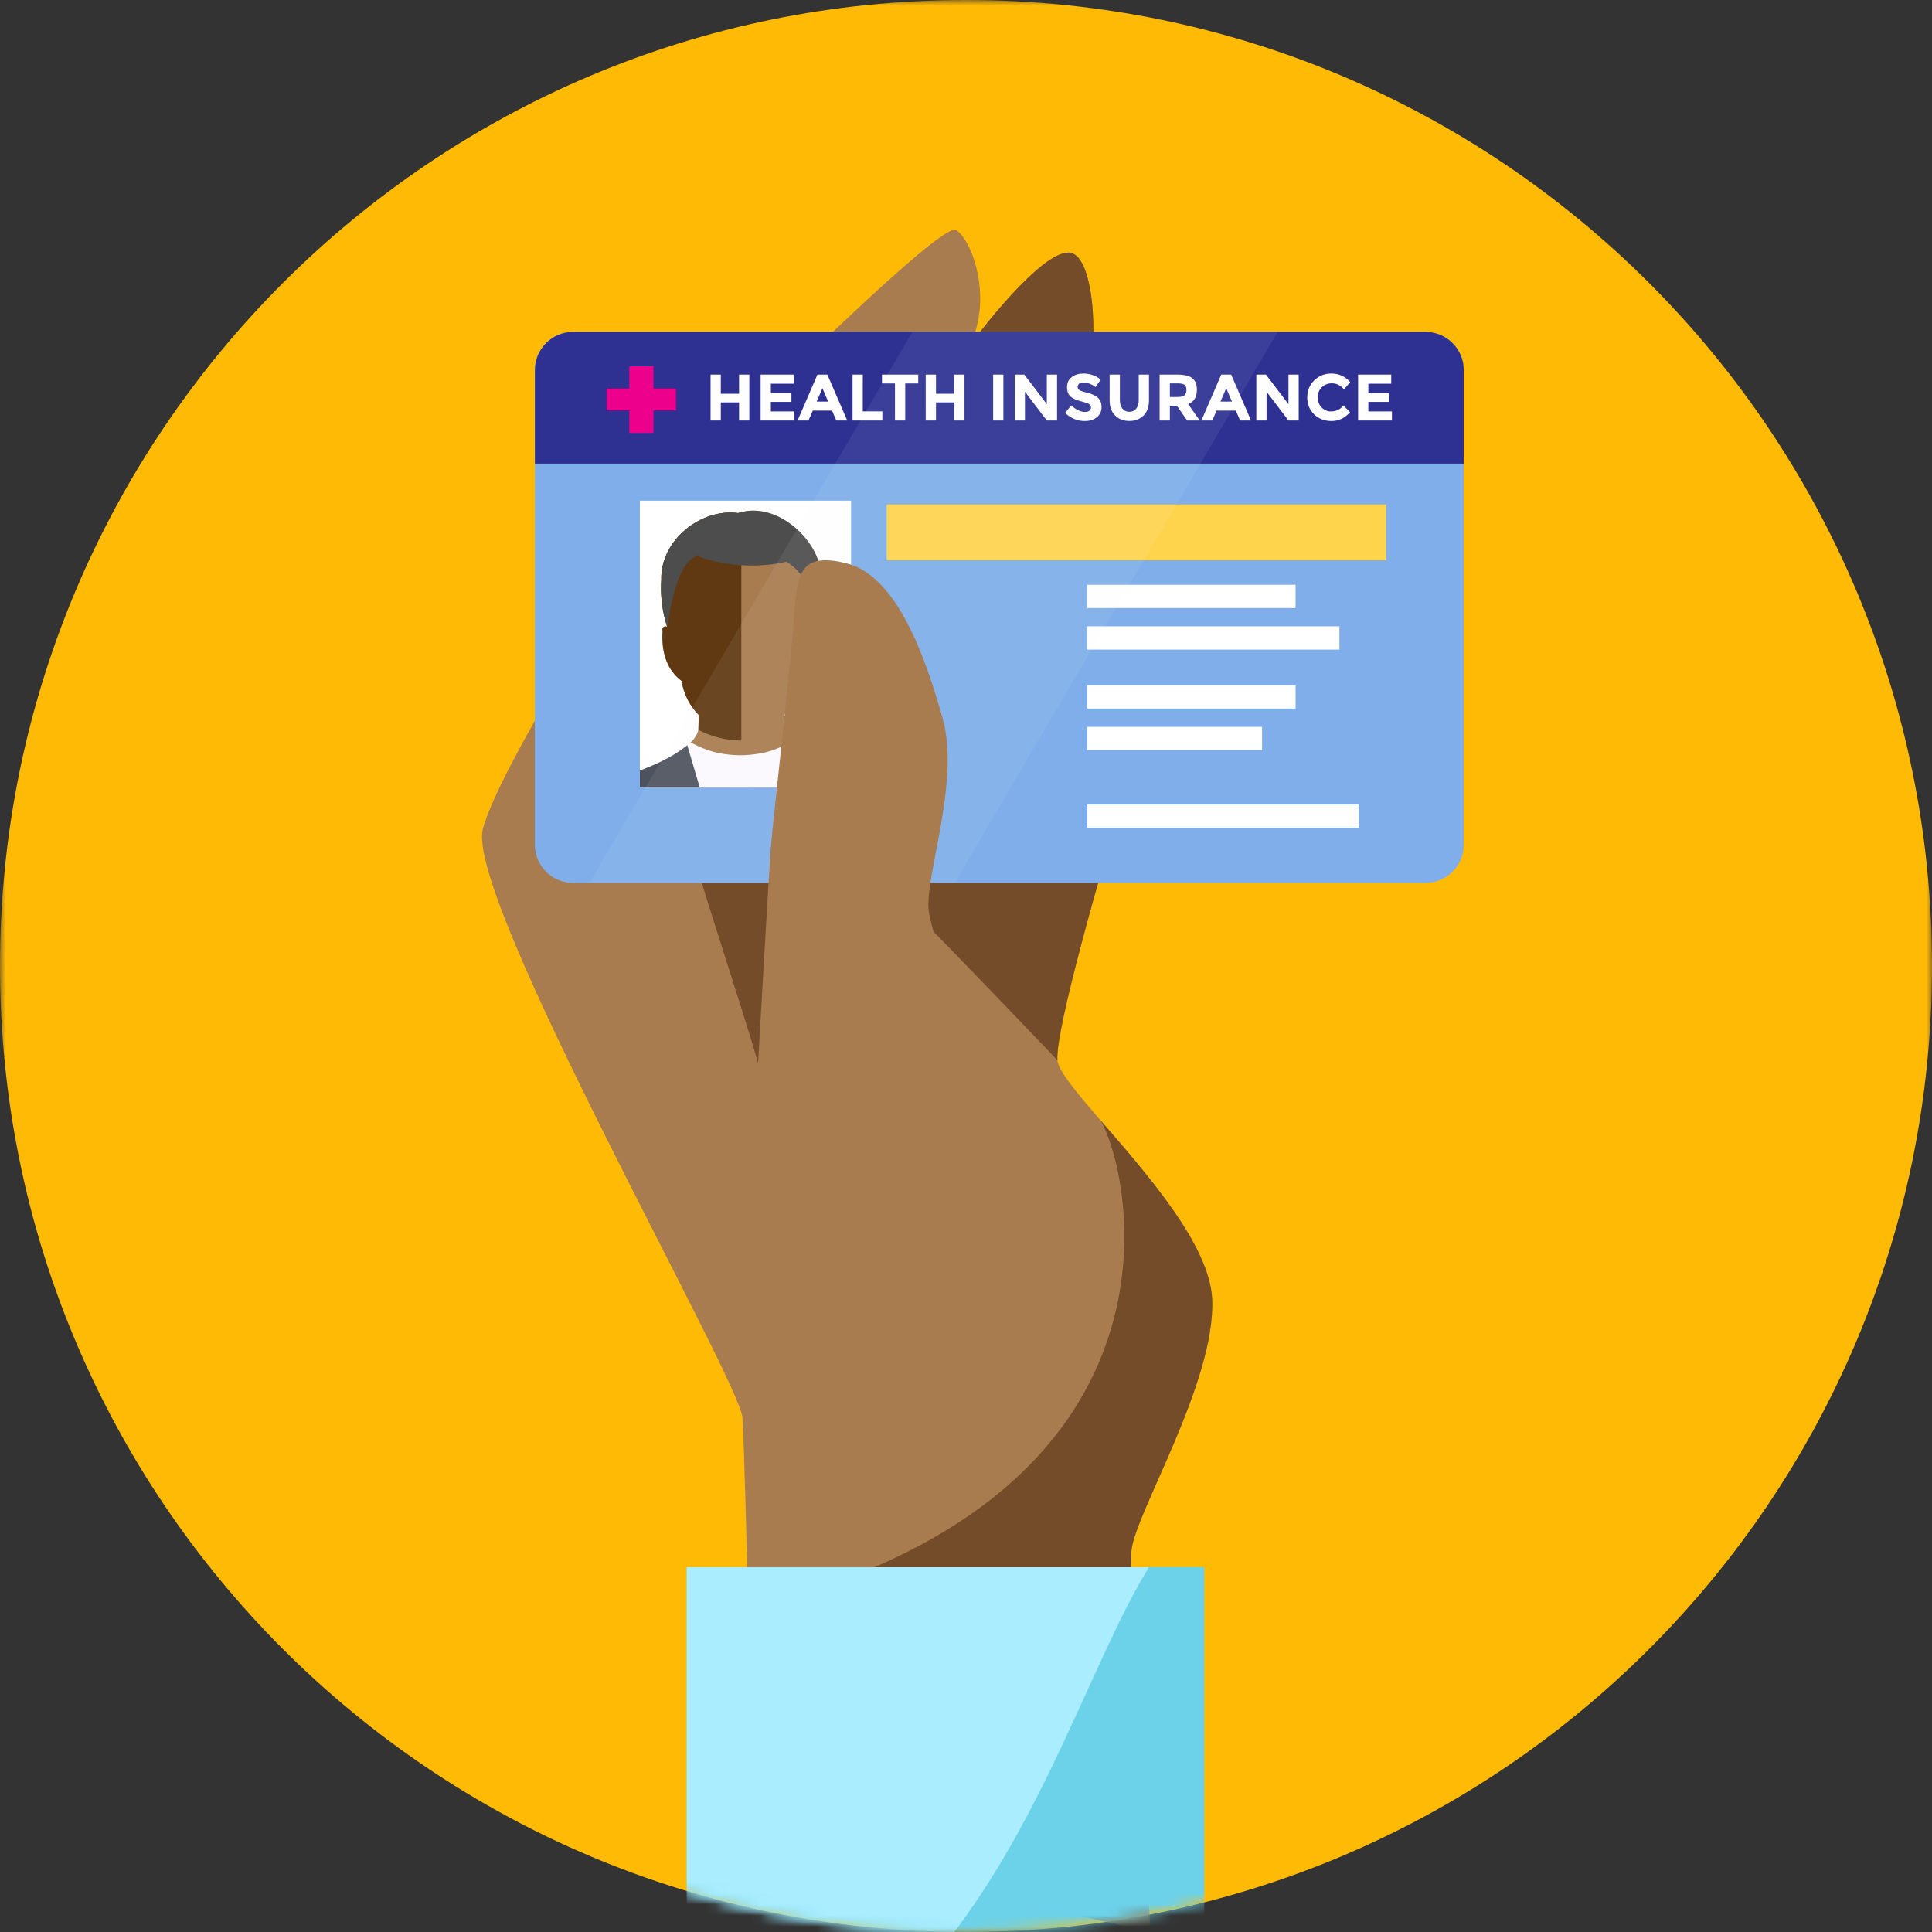 <svg xmlns="http://www.w3.org/2000/svg" xmlns:xlink="http://www.w3.org/1999/xlink" width="174" height="174" viewBox="0 0 174 174"><rect x="0" y="0" width="174" height="174" fill="#333333" stroke="none"/><defs><path id="c" d="M87,0 C38.952,0 0,38.951 0,86.999 L0,86.999 C0,135.049 38.952,174 87,174 L87,174 C135.049,174 174,135.049 174,86.999 L174,86.999"/><path id="e" d="M87,0 C38.952,0 0,38.951 0,86.999 L0,86.999 C0,135.049 38.952,174 87,174 L87,174 C135.049,174 174,135.049 174,86.999 L174,86.999"/><path id="g" d="M87,0 C38.952,0 0,38.951 0,86.999 L0,86.999 C0,135.049 38.952,174 87,174 L87,174 C135.049,174 174,135.049 174,86.999 L174,86.999"/><path id="i" d="M87,0 C38.952,0 0,38.951 0,86.999 L0,86.999 C0,135.049 38.952,174 87,174 L87,174 C135.049,174 174,135.049 174,86.999 L174,86.999 C174,38.951 135.049,0 87,0 Z"/><polygon id="a" points="0 0 174 0 174 174 0 174"/></defs><g fill="none" fill-rule="evenodd"><mask id="b" fill="#fff"><use xlink:href="#a"/></mask><path fill="#FFBA05" d="M174,87 C174,135.049 135.049,174 87,174 C38.951,174 -7.48065348e-05,135.049 -7.48065348e-05,87 C-7.48065348e-05,38.951 38.951,-0 87,-0 C135.049,-0 174,38.951 174,87" mask="url(#b)"/><mask id="d" fill="#fff"><use xlink:href="#c"/></mask><path fill="#A97C50" d="M103.636,174.192 C103.583,173.506 69.606,167.041 69.606,167.041 L67.457,147.534 C67.457,147.534 67.44,146.741 67.404,145.464 C67.298,140.92 67.025,130.273 66.867,127.683 C66.673,124.372 41.873,80.918 43.485,74.666 C45.097,68.404 60.641,44.211 63.776,40.971 C66.911,37.72 84.728,19.948 86.092,20.714 C87.457,21.48 89.492,26.73 87.343,31.098 C87.361,31.08 87.378,31.044 87.413,31.001 C88.188,29.961 93.666,22.748 96.22,22.748 C98.968,22.748 99.109,33.801 97.137,36.716 C97.365,36.514 101.91,32.489 103.283,34.497 C104.693,36.549 101.346,47.047 97.137,55.475 C97.312,55.264 100.676,51.441 102.579,52.64 C104.543,53.872 104.367,61.015 101.742,69.769 C99.109,78.532 95.022,92.781 95.234,95.485 C95.304,96.427 96.969,98.409 99.118,100.901 C99.126,100.901 99.126,100.91 99.126,100.91 C103.178,105.595 108.946,112.103 109.166,116.982 C109.51,124.451 102.191,136.34 101.901,139.652 C101.619,142.901 103.61,173.69 103.636,174.192" mask="url(#d)"/><mask id="f" fill="#fff"><use xlink:href="#e"/></mask><path fill="#754C29" d="M101.742,69.769 C99.109,78.532 95.022,92.782 95.234,95.485 C95.234,95.485 76.012,75.302 76.294,76.394 C76.575,77.496 79.035,111.449 79.035,111.449 L70.427,109.647 C70.427,109.647 68.814,99.353 68.673,97.441 C68.541,95.53 61.583,75.493 61.336,72.561 C61.098,69.628 84.437,37.879 84.437,36.725 L87.326,31.124 C87.326,31.124 87.334,31.115 87.343,31.097 C87.361,31.08 87.378,31.045 87.414,31.001 C88.188,29.962 93.666,22.749 96.22,22.749 C98.968,22.749 99.109,33.802 97.136,36.716 C97.365,36.514 101.91,32.489 103.283,34.497 C104.693,36.549 101.346,47.047 97.136,55.475 C97.312,55.264 100.676,51.442 102.579,52.64 C104.543,53.872 104.366,61.015 101.742,69.769" mask="url(#f)"/><mask id="h" fill="#fff"><use xlink:href="#g"/></mask><path fill="#754C29" d="M103.636,174.192 C103.583,173.506 69.606,167.041 69.606,167.041 L67.457,147.534 C67.457,147.534 67.44,146.741 67.404,145.464 C68.989,144.733 70.795,144.038 72.847,143.368 C107.784,132.024 101.786,105.481 99.126,100.91 C103.178,105.595 108.946,112.103 109.166,116.982 C109.51,124.451 102.191,136.34 101.901,139.652 C101.619,142.901 103.61,173.69 103.636,174.192" mask="url(#h)"/><mask id="j" fill="#fff"><use xlink:href="#i"/></mask><polygon fill="#6CD2EA" points="61.847 242.674 108.462 242.674 108.462 141.149 61.847 141.149" mask="url(#j)"/><path fill="#A9EDFF" d="M103.468,141.149 C96.502,152.545 91.384,174.192 73.55,185.743 C71.318,187.189 64.357,188.513 61.847,188.02 L61.847,141.149 L103.468,141.149 Z" mask="url(#j)"/><path fill="#7FAEEB" d="M51.597,29.897 L128.406,29.897 C130.288,29.897 131.828,31.437 131.828,33.319 L131.828,76.092 C131.828,77.975 130.288,79.514 128.406,79.514 L51.597,79.514 C49.714,79.514 48.174,77.975 48.174,76.092 L48.174,33.319 C48.174,31.437 49.714,29.897 51.597,29.897" mask="url(#j)"/><path fill="#2E3192" d="M51.597,29.897 L128.406,29.897 C130.288,29.897 131.828,31.437 131.828,33.319 L131.828,41.755 L48.174,41.755 L48.174,33.319 C48.174,31.437 49.714,29.897 51.597,29.897" mask="url(#j)"/><path fill="#FFF" d="M125.296,33.736 L125.296,34.559 L123.237,34.559 L123.237,35.411 L125.089,35.411 L125.089,36.198 L123.237,36.198 L123.237,37.056 L125.361,37.056 L125.361,37.872 L122.313,37.872 L122.313,33.736 L125.296,33.736 Z M119.881,37.056 C120.336,37.056 120.706,36.876 120.994,36.517 L121.586,37.127 C121.116,37.655 120.563,37.92 119.926,37.92 C119.289,37.92 118.764,37.719 118.352,37.316 C117.939,36.914 117.734,36.406 117.734,35.792 C117.734,35.179 117.944,34.667 118.364,34.257 C118.784,33.847 119.298,33.642 119.905,33.642 C120.584,33.642 121.152,33.9 121.609,34.417 L121.035,35.068 C120.744,34.705 120.38,34.523 119.947,34.523 C119.599,34.523 119.302,34.637 119.056,34.863 C118.809,35.09 118.686,35.396 118.686,35.78 C118.686,36.165 118.803,36.474 119.035,36.707 C119.268,36.939 119.55,37.056 119.881,37.056 L119.881,37.056 Z M116.042,33.736 L116.964,33.736 L116.964,37.872 L116.042,37.872 L114.07,35.281 L114.07,37.872 L113.147,37.872 L113.147,33.736 L114.012,33.736 L116.042,36.399 L116.042,33.736 Z M110.438,34.967 L109.917,36.168 L110.953,36.168 L110.438,34.967 Z M111.686,37.872 L111.302,36.979 L109.568,36.979 L109.183,37.872 L108.201,37.872 L109.988,33.736 L110.881,33.736 L112.669,37.872 L111.686,37.872 Z M106.035,35.754 C106.351,35.754 106.566,35.703 106.68,35.6 C106.795,35.498 106.852,35.335 106.852,35.112 C106.852,34.889 106.793,34.736 106.674,34.653 C106.556,34.571 106.349,34.529 106.053,34.529 L105.361,34.529 L105.361,35.754 L106.035,35.754 Z M107.793,35.109 C107.793,35.771 107.53,36.199 107.006,36.393 L108.053,37.872 L106.917,37.872 L106,36.553 L105.361,36.553 L105.361,37.872 L104.438,37.872 L104.438,33.736 L106.006,33.736 C106.649,33.736 107.107,33.844 107.381,34.061 C107.656,34.278 107.793,34.628 107.793,35.109 L107.793,35.109 Z M101.089,36.805 C101.243,36.995 101.449,37.091 101.71,37.091 C101.97,37.091 102.177,36.995 102.328,36.805 C102.48,36.613 102.556,36.351 102.556,36.02 L102.556,33.736 L103.479,33.736 L103.479,36.05 C103.479,36.65 103.313,37.111 102.982,37.431 C102.65,37.753 102.227,37.914 101.71,37.914 C101.193,37.914 100.768,37.752 100.435,37.428 C100.101,37.105 99.935,36.645 99.935,36.05 L99.935,33.736 L100.858,33.736 L100.858,36.02 C100.858,36.351 100.934,36.613 101.089,36.805 L101.089,36.805 Z M97.55,34.452 C97.396,34.452 97.275,34.489 97.186,34.562 C97.098,34.634 97.053,34.731 97.053,34.851 C97.053,34.972 97.107,35.068 97.216,35.139 C97.324,35.21 97.575,35.293 97.968,35.39 C98.36,35.486 98.665,35.632 98.882,35.825 C99.099,36.018 99.207,36.3 99.207,36.671 C99.207,37.042 99.068,37.342 98.79,37.573 C98.511,37.805 98.146,37.92 97.692,37.92 C97.038,37.92 96.448,37.677 95.923,37.191 L96.473,36.517 C96.919,36.908 97.332,37.103 97.71,37.103 C97.88,37.103 98.012,37.066 98.109,36.994 C98.206,36.921 98.254,36.822 98.254,36.698 C98.254,36.573 98.203,36.475 98.101,36.401 C97.998,36.329 97.795,36.255 97.491,36.18 C97.01,36.065 96.658,35.917 96.435,35.733 C96.212,35.549 96.1,35.261 96.1,34.869 C96.1,34.477 96.241,34.174 96.524,33.961 C96.805,33.748 97.158,33.642 97.579,33.642 C97.856,33.642 98.132,33.689 98.408,33.783 C98.684,33.878 98.925,34.013 99.13,34.186 L98.663,34.86 C98.303,34.588 97.933,34.452 97.55,34.452 L97.55,34.452 Z M94.278,33.736 L95.201,33.736 L95.201,37.872 L94.278,37.872 L92.308,35.281 L92.308,37.872 L91.385,37.872 L91.385,33.736 L92.249,33.736 L94.278,36.399 L94.278,33.736 Z M89.444,37.872 L90.367,37.872 L90.367,33.736 L89.444,33.736 L89.444,37.872 Z M85.941,33.736 L86.864,33.736 L86.864,37.872 L85.941,37.872 L85.941,36.245 L84.296,36.245 L84.296,37.872 L83.373,37.872 L83.373,33.736 L84.296,33.736 L84.296,35.464 L85.941,35.464 L85.941,33.736 Z M81.527,34.535 L82.698,34.535 L82.698,33.736 L79.432,33.736 L79.432,34.535 L80.604,34.535 L80.604,37.872 L81.527,37.872 L81.527,34.535 Z M76.781,37.872 L76.781,33.736 L77.704,33.736 L77.704,37.05 L79.467,37.05 L79.467,37.872 L76.781,37.872 Z M74.071,34.967 L73.55,36.168 L74.585,36.168 L74.071,34.967 Z M75.32,37.872 L74.935,36.979 L73.201,36.979 L72.817,37.872 L71.834,37.872 L73.621,33.736 L74.514,33.736 L76.302,37.872 L75.32,37.872 Z M71.485,33.736 L71.485,34.559 L69.426,34.559 L69.426,35.411 L71.278,35.411 L71.278,36.198 L69.426,36.198 L69.426,37.056 L71.55,37.056 L71.55,37.872 L68.503,37.872 L68.503,33.736 L71.485,33.736 Z M66.562,33.736 L67.485,33.736 L67.485,37.872 L66.562,37.872 L66.562,36.245 L64.917,36.245 L64.917,37.872 L63.994,37.872 L63.994,33.736 L64.917,33.736 L64.917,35.464 L66.562,35.464 L66.562,33.736 Z" mask="url(#j)"/><polygon fill="#FFF" points="97.921 54.762 116.682 54.762 116.682 52.666 97.921 52.666" mask="url(#j)"/><polygon fill="#FFF" points="57.626 70.929 76.649 70.929 76.649 45.091 57.626 45.091" mask="url(#j)"/><polygon fill="#FFF" points="97.921 74.555 122.376 74.555 122.376 72.458 97.921 72.458" mask="url(#j)"/><polygon fill="#FFF" points="97.921 67.559 113.665 67.559 113.665 65.463 97.921 65.463" mask="url(#j)"/><polygon fill="#FFF" points="97.921 63.816 116.682 63.816 116.682 61.72 97.921 61.72" mask="url(#j)"/><polygon fill="#FFF" points="97.921 58.504 120.63 58.504 120.63 56.408 97.921 56.408" mask="url(#j)"/><path fill="#A97C50" d="M62.9,65.738 L62.93,64.396 C62.107,63.558 61.565,62.485 61.383,61.324 C60.112,60.35 59.543,58.848 59.676,56.817 C59.624,56.703 59.653,56.567 59.747,56.484 C59.84,56.401 59.978,56.388 60.086,56.453 C59.643,55.08 59.465,53.636 59.562,52.197 C59.465,48.675 63.12,45.75 66.48,46.21 C66.638,46.16 66.801,46.115 66.97,46.08 C70.288,45.378 74.061,48.909 73.97,52.197 C74.068,53.636 73.89,55.08 73.448,56.453 C73.555,56.388 73.692,56.401 73.786,56.484 C73.88,56.567 73.909,56.703 73.857,56.817 C73.99,58.848 73.421,60.35 72.15,61.324 C71.968,62.485 71.426,63.558 70.603,64.396 L70.633,65.737 C70.721,66.149 70.905,66.532 71.17,66.859 C71.188,66.874 71.214,66.897 71.248,66.924 L71.292,66.975 C68.42,68.586 64.918,68.592 62.042,66.993 L62.2,66.859 C62.538,66.562 62.781,66.172 62.9,65.738" mask="url(#j)"/><path fill="#603913" d="M62.9,65.738 L62.93,64.396 C62.107,63.558 61.565,62.485 61.383,61.324 C60.112,60.35 59.543,58.848 59.676,56.817 C59.625,56.703 59.653,56.567 59.747,56.484 C59.84,56.401 59.978,56.388 60.086,56.453 C59.643,55.08 59.465,53.636 59.562,52.197 C59.465,48.675 63.12,45.75 66.48,46.21 C66.574,46.181 66.669,46.153 66.767,46.127 L66.767,66.694 C65.439,66.694 64.109,66.375 62.9,65.738" mask="url(#j)"/><path fill="#4D4D4D" d="M60.086,56.453 C59.643,55.08 59.465,53.636 59.562,52.197 C59.465,48.675 63.12,45.751 66.48,46.211 C66.638,46.159 66.801,46.115 66.97,46.079 C70.288,45.378 74.061,48.91 73.97,52.197 C74.068,53.636 73.89,55.08 73.448,56.453 C73.792,54.161 72.781,51.876 70.852,50.591 C68.169,51.189 65.371,51.008 62.787,50.069 C61.567,50.439 60.667,52.568 60.086,56.453" mask="url(#j)"/><path fill="#4D535E" d="M76.65,70.928 L67.787,70.928 C67.628,70.465 67.452,69.997 67.26,69.524 C67.585,69.111 67.851,68.657 68.052,68.174 C69.227,68.021 70.381,67.668 71.463,67.116 C72.985,68.309 74.759,69.139 76.65,69.545 L76.65,70.928 Z M57.626,69.396 C59.434,68.727 60.86,67.966 61.901,67.114 C63.005,67.677 64.183,68.033 65.382,68.183 C65.584,68.662 65.849,69.113 66.172,69.524 C65.979,69.997 65.803,70.465 65.644,70.928 L57.626,70.928 L57.626,69.396 Z" mask="url(#j)"/><path fill="#FCF9FF" d="M70.347,70.928 L71.472,67.112 C71.369,67.03 71.269,66.945 71.17,66.858 C70.241,67.368 69.339,67.701 68.464,67.857 C67.87,67.963 67.22,68.017 66.651,68.019 L66.651,70.928 L70.347,70.928 Z M63.022,70.928 L61.897,67.112 C61.999,67.03 62.1,66.945 62.198,66.858 C63.128,67.368 64.03,67.701 64.905,67.857 C65.499,67.963 66.081,68.017 66.651,68.019 L66.651,70.928 L63.022,70.928 Z" mask="url(#j)"/><polygon fill="#FFF" points="70.686 69.233 70.71 69.156 70.76 69.189" mask="url(#j)"/><polygon fill="#EC008C" points="56.677 36.959 54.641 36.959 54.641 35.001 56.677 35.001 56.677 32.988 58.856 32.988 58.856 35.001 60.88 35.001 60.88 36.959 58.856 36.959 58.856 38.993 56.677 38.993" mask="url(#j)"/><polygon fill="#FFD44D" points="79.86 50.458 124.839 50.458 124.839 45.432 79.86 45.432" mask="url(#j)"/><polygon fill="#F1F1F1" points="115.066 29.897 85.983 79.514 53.092 79.514 82.175 29.897" mask="url(#j)" opacity=".265"/><path fill="#A97C50" d="M91.058,133.132 C90.891,132.15 92.755,116.774 91.824,111.449 C90.892,106.124 84.113,85.115 83.656,82.126 C83.199,79.136 86.509,70.486 84.911,64.758 C83.314,59.029 80.74,51.834 76.202,50.723 C71.664,49.613 71.776,52.085 71.458,56.266 C71.14,60.447 69.538,74.718 69.403,76.528 C69.269,78.337 67.574,107.445 67.637,107.885 C67.701,108.326 72.985,129.395 74.159,130.823 C75.333,132.251 91.058,133.132 91.058,133.132" mask="url(#j)"/></g></svg>